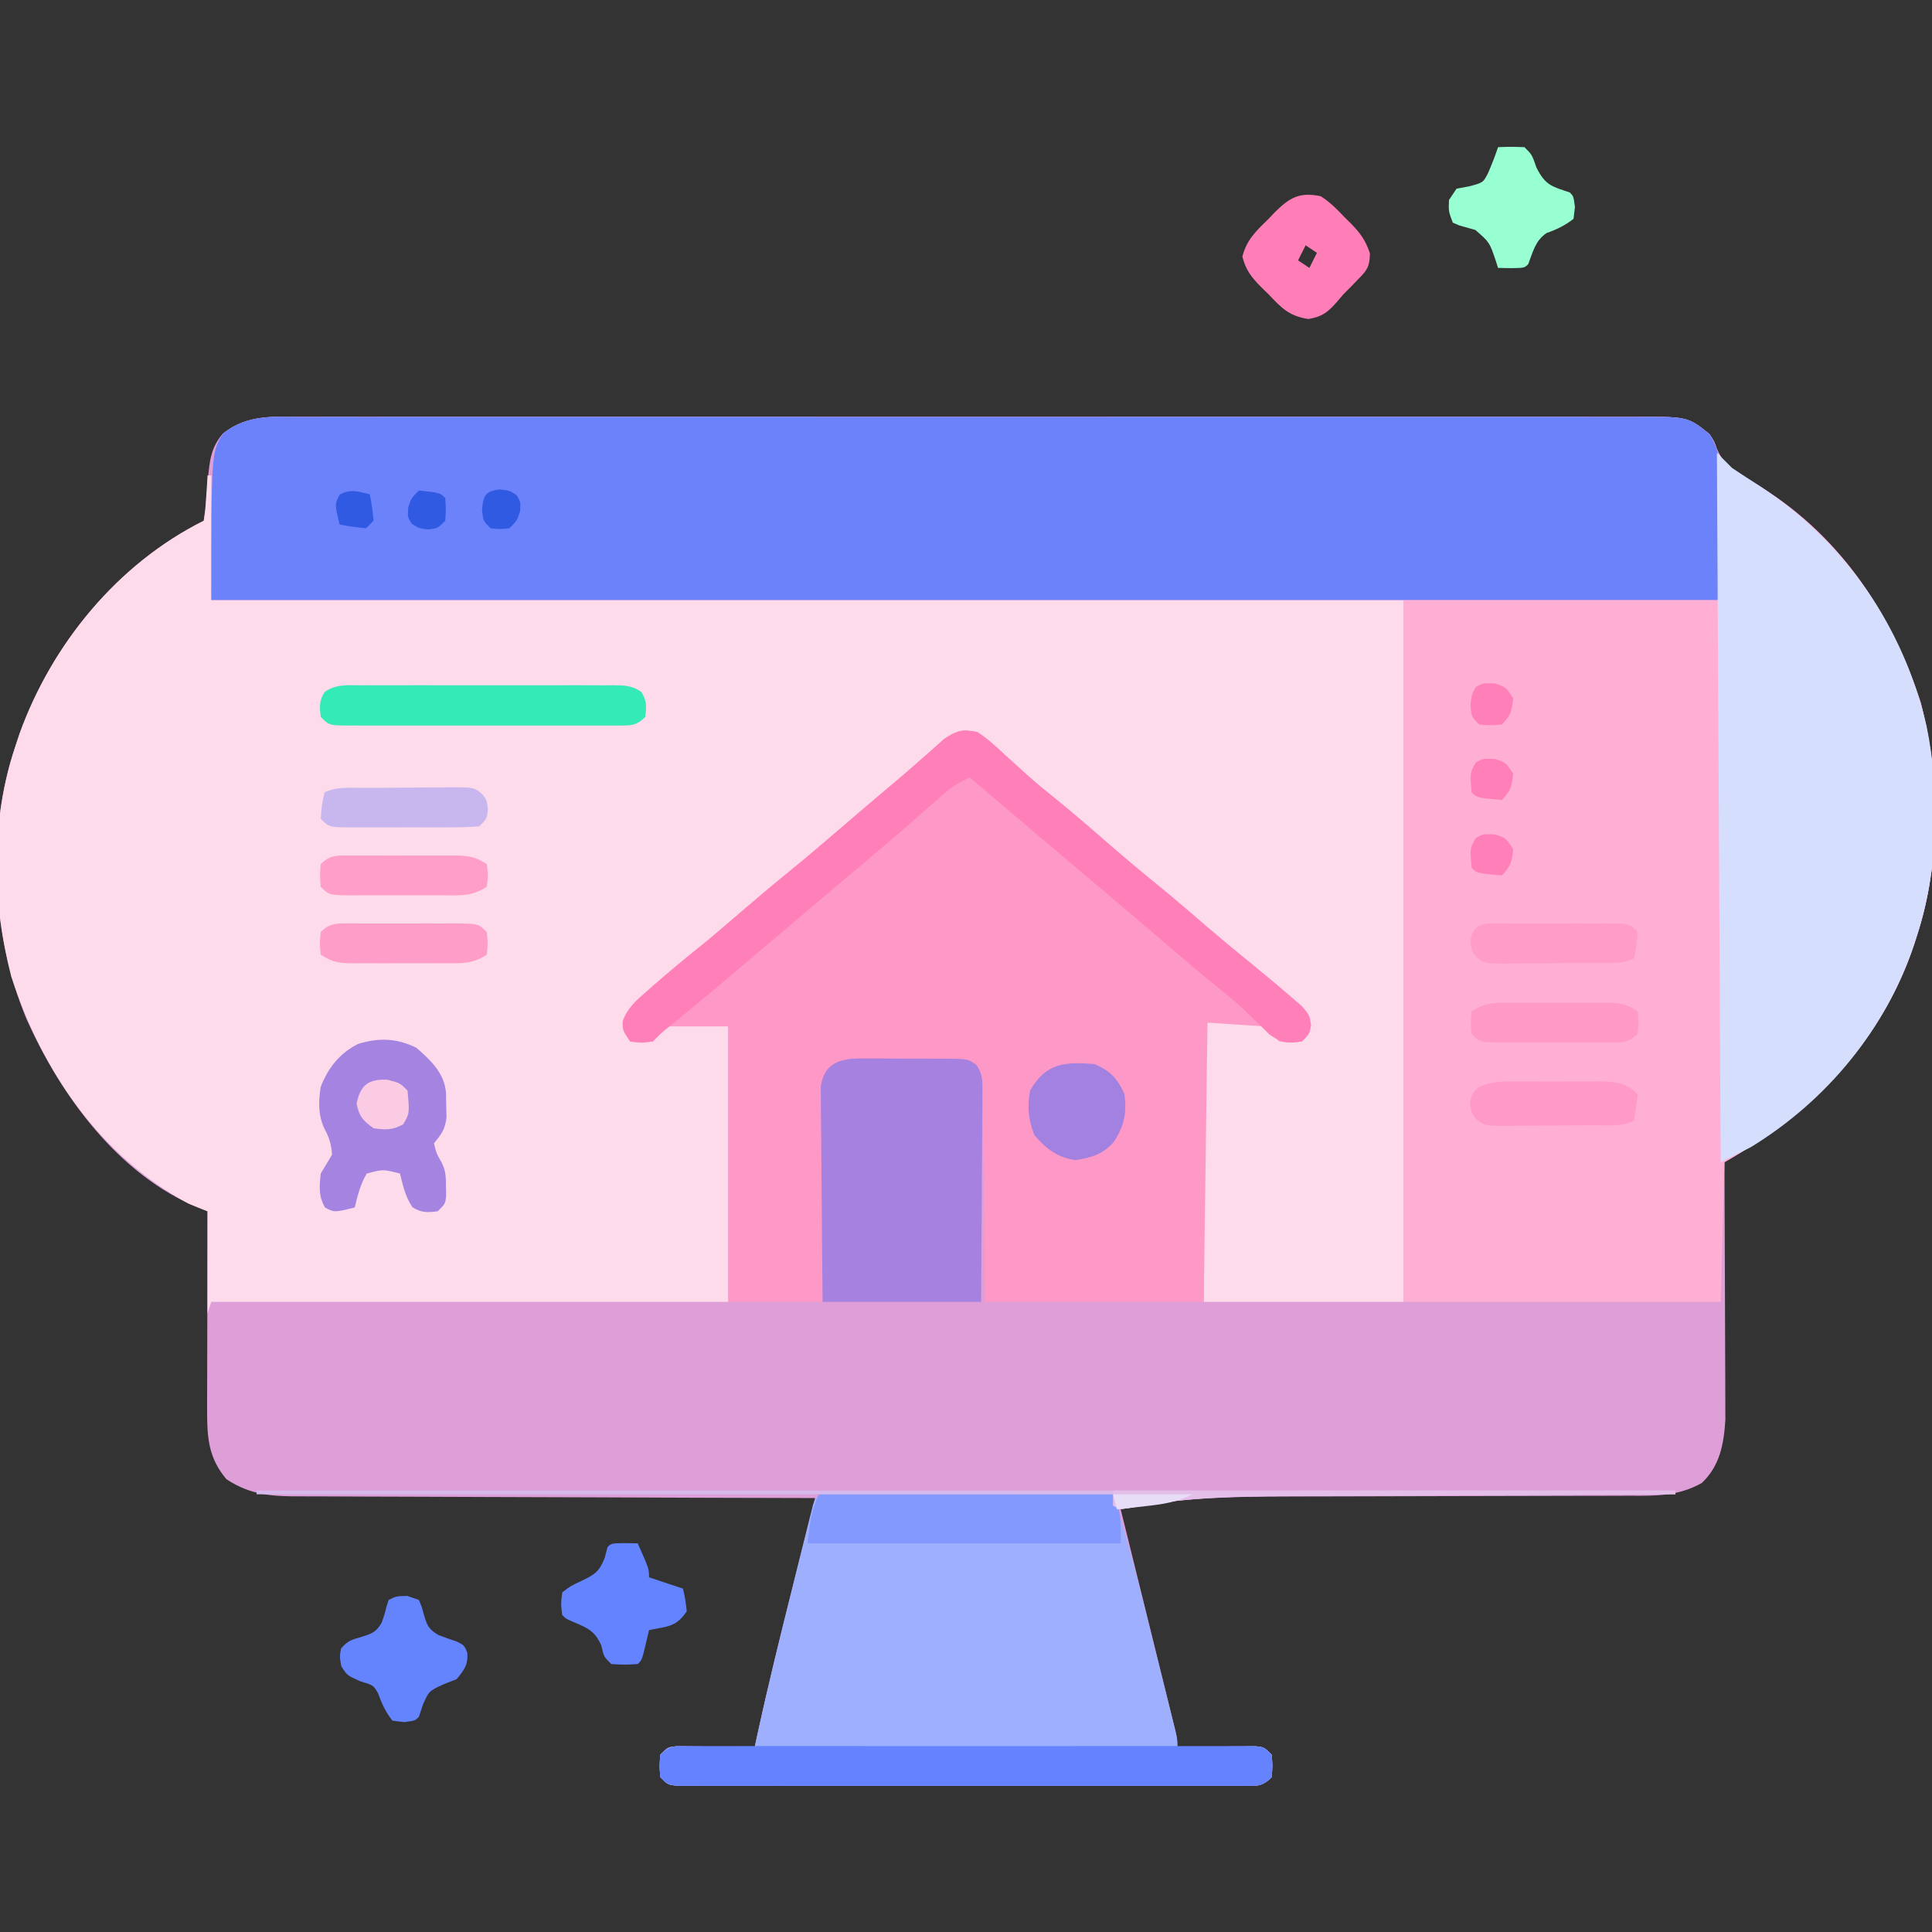 <?xml version="1.0" encoding="UTF-8"?>
<svg version="1.1" xmlns="http://www.w3.org/2000/svg" width="512" height="512">
  <rect width="100%" height="100%" fill="#333333" stroke="none"/>
  <path d="M0 0 C1.568 -0.005 3.137 -0.011 4.705 -0.019 C9.009 -0.036 13.312 -0.027 17.615 -0.015 C22.259 -0.006 26.902 -0.02 31.546 -0.031 C40.64 -0.049 49.734 -0.045 58.828 -0.033 C66.219 -0.024 73.609 -0.023 81 -0.027 C82.051 -0.028 83.103 -0.029 84.187 -0.029 C86.323 -0.03 88.459 -0.032 90.596 -0.033 C110.631 -0.044 130.667 -0.031 150.702 -0.01 C167.896 0.008 185.089 0.005 202.282 -0.014 C222.246 -0.035 242.209 -0.043 262.173 -0.031 C264.301 -0.03 266.43 -0.029 268.558 -0.027 C269.606 -0.027 270.653 -0.026 271.732 -0.025 C279.114 -0.022 286.496 -0.028 293.878 -0.037 C302.874 -0.048 311.87 -0.045 320.866 -0.024 C325.456 -0.014 330.046 -0.01 334.636 -0.023 C338.838 -0.035 343.04 -0.028 347.242 -0.007 C348.762 -0.002 350.282 -0.005 351.802 -0.014 C365.988 -0.098 365.988 -0.098 371.779 4.508 C373.076 6.482 373.076 6.482 373.752 8.461 C375.834 13.227 378.748 14.863 383.217 17.258 C405.548 30.271 419.933 51.423 427.806 75.75 C432.932 95.553 433.158 117.957 426.779 137.508 C426.575 138.148 426.372 138.788 426.162 139.447 C417.605 165.407 399.137 184.245 375.779 197.508 C375.783 198.392 375.788 199.276 375.793 200.188 C375.833 208.544 375.863 216.9 375.883 225.256 C375.893 229.552 375.907 233.847 375.93 238.143 C375.952 242.292 375.964 246.442 375.969 250.592 C375.972 252.171 375.98 253.749 375.991 255.328 C376.005 257.549 376.007 259.769 376.006 261.99 C376.011 263.252 376.015 264.513 376.02 265.812 C375.604 272.199 374.599 277.949 369.779 282.508 C363.462 286.046 357.664 285.931 350.536 285.893 C349.317 285.898 348.098 285.903 346.842 285.909 C344.199 285.919 341.557 285.923 338.915 285.919 C334.717 285.912 330.519 285.928 326.321 285.947 C317.39 285.985 308.46 285.998 299.529 286.008 C289.925 286.019 280.322 286.035 270.718 286.079 C267.238 286.094 263.759 286.103 260.279 286.097 C245.163 286.073 230.618 286.45 215.779 289.508 C215.967 290.268 216.155 291.027 216.349 291.81 C218.117 298.961 219.883 306.113 221.646 313.265 C222.553 316.942 223.461 320.619 224.37 324.295 C225.248 327.841 226.123 331.388 226.996 334.935 C227.33 336.29 227.665 337.645 228.001 339 C228.47 340.893 228.936 342.787 229.402 344.681 C229.669 345.76 229.935 346.84 230.21 347.952 C230.779 350.508 230.779 350.508 230.779 352.508 C231.465 352.497 232.152 352.487 232.859 352.476 C235.957 352.435 239.055 352.409 242.154 352.383 C243.234 352.366 244.315 352.349 245.427 352.332 C246.459 352.326 247.49 352.319 248.552 352.313 C249.506 352.302 250.459 352.292 251.441 352.281 C253.779 352.508 253.779 352.508 255.779 354.508 C256.029 357.508 256.029 357.508 255.779 360.508 C253.016 363.271 251.425 362.759 247.554 362.762 C246.908 362.765 246.263 362.768 245.598 362.771 C243.425 362.779 241.253 362.773 239.08 362.767 C237.526 362.769 235.972 362.773 234.419 362.777 C230.192 362.786 225.965 362.783 221.737 362.777 C217.321 362.772 212.904 362.776 208.487 362.779 C201.069 362.783 193.651 362.778 186.233 362.769 C177.648 362.758 169.063 362.761 160.477 362.772 C153.116 362.781 145.754 362.783 138.393 362.777 C133.992 362.774 129.591 362.774 125.19 362.781 C121.054 362.786 116.917 362.782 112.78 362.771 C111.259 362.768 109.737 362.769 108.216 362.773 C106.145 362.779 104.075 362.772 102.004 362.762 C100.844 362.761 99.683 362.76 98.487 362.76 C95.779 362.508 95.779 362.508 93.779 360.508 C93.529 357.508 93.529 357.508 93.779 354.508 C95.779 352.508 95.779 352.508 98.117 352.281 C99.071 352.291 100.024 352.302 101.006 352.313 C102.037 352.319 103.068 352.326 104.131 352.332 C105.211 352.349 106.291 352.366 107.404 352.383 C108.492 352.392 109.58 352.401 110.701 352.41 C113.394 352.434 116.086 352.469 118.779 352.508 C118.995 351.5 119.212 350.492 119.434 349.454 C122.35 336.025 125.672 322.707 129.029 309.383 C129.589 307.153 130.149 304.922 130.709 302.692 C132.063 297.296 133.42 291.902 134.779 286.508 C133.646 286.506 133.646 286.506 132.49 286.503 C114.094 286.466 95.699 286.407 77.303 286.324 C68.407 286.284 59.511 286.252 50.615 286.237 C42.859 286.224 35.104 286.197 27.349 286.153 C23.244 286.131 19.139 286.115 15.034 286.116 C11.166 286.117 7.299 286.099 3.431 286.067 C2.016 286.058 0.6 286.057 -0.816 286.062 C-8.681 286.089 -14.562 285.909 -21.221 281.508 C-25.954 275.926 -26.35 270.512 -26.334 263.411 C-26.334 262.23 -26.334 261.049 -26.334 259.833 C-26.327 257.943 -26.327 257.943 -26.319 256.016 C-26.317 254.715 -26.316 253.414 -26.314 252.073 C-26.311 248.631 -26.301 245.188 -26.29 241.746 C-26.279 238.226 -26.275 234.707 -26.27 231.188 C-26.259 224.294 -26.242 217.401 -26.221 210.508 C-26.996 210.205 -27.77 209.902 -28.569 209.589 C-49.882 200.899 -65.123 179.817 -74.221 159.508 C-83.382 137.248 -84.884 110.421 -77.221 87.508 C-76.836 86.345 -76.45 85.182 -76.053 83.984 C-67.479 60.177 -50.063 38.929 -27.221 27.508 C-26.71 23.77 -26.381 20.057 -26.098 16.297 C-25.682 11.693 -25.342 8.131 -22.221 4.508 C-15.525 -0.777 -8.133 -0.052 0 0 Z " fill="#DE9ED8" transform="translate(81.221,110.492)"/>
  <path d="M0 0 C0.33 0 0.66 0 1 0 C1 10.89 1 21.78 1 33 C105.28 33 209.56 33 317 33 C317 94.38 317 155.76 317 219 C299.51 219 282.02 219 264 219 C263.96 201.111 263.96 201.111 263.951 193.504 C263.945 188.307 263.938 183.11 263.925 177.913 C263.914 173.724 263.908 169.535 263.905 165.347 C263.903 163.746 263.9 162.146 263.894 160.546 C263.887 158.309 263.886 156.073 263.886 153.836 C263.884 152.562 263.882 151.287 263.88 149.974 C264 147 264 147 265 145 C267.418 144.892 269.831 144.813 272.25 144.75 C273.273 144.7 273.273 144.7 274.316 144.648 C277.852 144.58 279.574 144.628 282.285 146.996 C282.851 147.657 283.417 148.319 284 149 C287.126 149.417 287.126 149.417 290 149 C291.226 147.965 291.226 147.965 291.395 145.766 C290.836 141.848 288.57 140.187 285.688 137.75 C285.142 137.27 284.597 136.791 284.035 136.297 C279.744 132.552 275.339 128.944 270.906 125.371 C267.6 122.674 264.359 119.909 261.125 117.125 C259.934 116.1 258.742 115.075 257.551 114.051 C256.961 113.544 256.372 113.037 255.764 112.514 C249.115 106.807 242.431 101.144 235.625 95.625 C231.172 92.003 226.828 88.27 222.5 84.5 C220.597 82.852 218.693 81.204 216.79 79.557 C215.12 78.104 213.464 76.637 211.809 75.168 C210.861 74.349 209.914 73.531 208.938 72.688 C208.122 71.969 207.306 71.251 206.465 70.512 C203.234 68.53 201.735 68.292 198 69 C195.378 70.655 193.192 72.695 190.938 74.812 C189.606 76.015 188.274 77.217 186.941 78.418 C185.948 79.326 185.948 79.326 184.934 80.251 C182.139 82.779 179.264 85.205 176.375 87.625 C175.312 88.521 174.25 89.416 173.188 90.312 C172.664 90.753 172.141 91.194 171.602 91.648 C169.961 93.033 168.324 94.422 166.688 95.812 C161.681 100.065 156.661 104.294 151.562 108.438 C146.756 112.351 142.043 116.364 137.345 120.407 C133.842 123.423 130.327 126.424 126.793 129.404 C125.694 130.332 124.598 131.262 123.504 132.196 C121.163 134.192 118.809 136.148 116.375 138.031 C113.486 140.313 113.486 140.313 111 143 C110.792 146.362 110.792 146.362 112 149 C114.832 149.334 114.832 149.334 118 149 C118.58 148.341 119.16 147.683 119.758 147.004 C122.888 144.206 124.997 144.563 129.125 144.688 C130.365 144.712 131.605 144.736 132.883 144.762 C136 145 136 145 138 146 C138 170.09 138 194.18 138 219 C92.79 219 47.58 219 1 219 C0.67 219.99 0.34 220.98 0 222 C0 213.09 0 204.18 0 195 C-1.65 194.34 -3.3 193.68 -5 193 C-28.507 180.418 -43.97 157.652 -52.027 132.758 C-57.082 113.231 -57.433 91.237 -51 72 C-50.615 70.837 -50.229 69.675 -49.832 68.477 C-41.258 44.669 -23.842 23.421 -1 12 C-0.531 9.184 -0.531 9.184 -0.375 5.938 C-0.3 4.833 -0.225 3.728 -0.148 2.59 C-0.099 1.735 -0.05 0.881 0 0 Z " fill="#FEDBEB" transform="translate(55,126)"/>
  <path d="M0 0 C1.568 -0.005 3.137 -0.011 4.705 -0.019 C9.009 -0.036 13.312 -0.027 17.615 -0.015 C22.259 -0.006 26.902 -0.02 31.546 -0.031 C40.64 -0.049 49.734 -0.045 58.828 -0.033 C66.219 -0.024 73.609 -0.023 81 -0.027 C82.051 -0.028 83.103 -0.029 84.187 -0.029 C86.323 -0.03 88.459 -0.032 90.596 -0.033 C110.631 -0.044 130.667 -0.031 150.702 -0.01 C167.896 0.008 185.089 0.005 202.282 -0.014 C222.246 -0.035 242.209 -0.043 262.173 -0.031 C264.301 -0.03 266.43 -0.029 268.558 -0.027 C269.606 -0.027 270.653 -0.026 271.732 -0.025 C279.114 -0.022 286.496 -0.028 293.878 -0.037 C302.874 -0.048 311.87 -0.045 320.866 -0.024 C325.456 -0.014 330.046 -0.01 334.636 -0.023 C338.838 -0.035 343.04 -0.028 347.242 -0.007 C348.762 -0.002 350.282 -0.005 351.802 -0.014 C365.988 -0.098 365.988 -0.098 371.779 4.508 C373.076 6.482 373.076 6.482 373.752 8.461 C375.834 13.227 378.748 14.863 383.217 17.258 C405.548 30.271 419.933 51.423 427.806 75.75 C432.932 95.553 433.158 117.957 426.779 137.508 C426.575 138.148 426.372 138.788 426.162 139.447 C417.587 165.462 399.136 184.161 375.779 197.508 C375.449 209.718 375.119 221.928 374.779 234.508 C347.059 234.508 319.339 234.508 290.779 234.508 C290.779 173.128 290.779 111.748 290.779 48.508 C186.499 48.508 82.219 48.508 -25.221 48.508 C-25.221 9.508 -25.221 9.508 -22.221 4.508 C-15.708 -0.921 -8.052 -0.051 0 0 Z " fill="#FEAFD3" transform="translate(81.221,110.492)"/>
  <path d="M0 0 C1.568 -0.005 3.137 -0.011 4.705 -0.019 C9.009 -0.036 13.312 -0.027 17.615 -0.015 C22.259 -0.006 26.902 -0.02 31.546 -0.031 C40.64 -0.049 49.734 -0.045 58.828 -0.033 C66.219 -0.024 73.609 -0.023 81 -0.027 C82.051 -0.028 83.103 -0.029 84.187 -0.029 C86.323 -0.03 88.459 -0.032 90.596 -0.033 C110.631 -0.044 130.667 -0.031 150.702 -0.01 C167.896 0.008 185.089 0.005 202.282 -0.014 C222.246 -0.035 242.209 -0.043 262.173 -0.031 C264.301 -0.03 266.43 -0.029 268.558 -0.027 C269.606 -0.027 270.653 -0.026 271.732 -0.025 C279.114 -0.022 286.496 -0.028 293.878 -0.037 C302.874 -0.048 311.87 -0.045 320.866 -0.024 C325.456 -0.014 330.046 -0.01 334.636 -0.023 C338.838 -0.035 343.04 -0.028 347.242 -0.007 C348.762 -0.002 350.282 -0.005 351.802 -0.014 C366.066 -0.098 366.066 -0.098 371.779 4.508 C379.057 15.424 374.779 42.597 374.779 48.508 C242.779 48.508 110.779 48.508 -25.221 48.508 C-25.221 9.508 -25.221 9.508 -22.221 4.508 C-15.708 -0.921 -8.052 -0.051 0 0 Z " fill="#6C82FA" transform="translate(81.221,110.492)"/>
  <path d="M0 0 C2.659 1.703 4.891 3.779 7.188 5.938 C8.524 7.146 9.861 8.353 11.199 9.559 C11.849 10.151 12.5 10.744 13.169 11.355 C15.545 13.49 18.008 15.501 20.5 17.5 C24.917 21.075 29.218 24.766 33.5 28.5 C38.656 32.995 43.875 37.386 49.191 41.691 C53.116 44.917 56.956 48.237 60.802 51.554 C64.385 54.637 68.01 57.655 71.688 60.625 C73.463 62.078 75.233 63.536 77 65 C77.508 65.421 78.016 65.841 78.539 66.274 C80.103 67.583 81.647 68.913 83.188 70.25 C84.109 71.039 85.031 71.828 85.98 72.641 C88 75 88 75 88.426 77.672 C88 80 88 80 86 82 C83.125 82.375 83.125 82.375 80 82 C78.68 80.68 77.36 79.36 76 78 C71.05 77.67 66.1 77.34 61 77 C60.67 101.42 60.34 125.84 60 151 C40.86 151 21.72 151 2 151 C1.963 146.704 1.925 142.407 1.887 137.98 C1.849 134.556 1.808 131.132 1.764 127.708 C1.72 124.092 1.68 120.477 1.654 116.861 C1.628 113.379 1.587 109.897 1.537 106.416 C1.512 104.44 1.502 102.464 1.492 100.488 C1.473 99.287 1.453 98.086 1.432 96.848 C1.421 95.789 1.41 94.73 1.399 93.639 C1.201 90.99 1.201 90.99 -0.308 89.159 C-3.186 87.188 -6.476 87.574 -9.844 87.602 C-10.609 87.599 -11.375 87.596 -12.163 87.593 C-13.781 87.591 -15.398 87.596 -17.015 87.609 C-19.491 87.625 -21.965 87.609 -24.441 87.59 C-26.013 87.592 -27.585 87.596 -29.156 87.602 C-29.897 87.595 -30.638 87.589 -31.401 87.583 C-35.263 87.591 -35.263 87.591 -38.692 89.159 C-40.54 91.76 -40.399 93.673 -40.432 96.848 C-40.452 98.049 -40.472 99.25 -40.492 100.488 C-40.499 101.785 -40.505 103.082 -40.512 104.418 C-40.529 105.759 -40.547 107.1 -40.566 108.441 C-40.614 111.967 -40.643 115.493 -40.67 119.02 C-40.699 122.619 -40.746 126.219 -40.791 129.818 C-40.877 136.879 -40.943 143.939 -41 151 C-49.25 151 -57.5 151 -66 151 C-66 126.91 -66 102.82 -66 78 C-71.28 78 -76.56 78 -82 78 C-83.32 79.32 -84.64 80.64 -86 82 C-89.125 82.438 -89.125 82.438 -92 82 C-94 79 -94 79 -93.961 76.641 C-92.672 73.098 -90.412 71.144 -87.625 68.75 C-86.814 68.031 -86.814 68.031 -85.986 67.297 C-81.722 63.545 -77.337 59.942 -72.914 56.379 C-69.56 53.641 -66.278 50.828 -63 48 C-58.876 44.445 -54.728 40.932 -50.5 37.5 C-45.098 33.112 -39.822 28.585 -34.547 24.047 C-30.639 20.686 -26.719 17.341 -22.77 14.029 C-20.056 11.752 -17.372 9.451 -14.73 7.09 C-14.198 6.623 -13.666 6.157 -13.118 5.676 C-11.655 4.394 -10.204 3.098 -8.754 1.801 C-5.359 -0.419 -3.979 -0.822 0 0 Z " fill="#FE98C6" transform="translate(259,194)"/>
  <path d="M0 0 C1.089 0.005 1.089 0.005 2.199 0.011 C2.96 0.011 3.721 0.011 4.505 0.01 C7.032 0.011 9.559 0.019 12.086 0.027 C13.833 0.029 15.58 0.03 17.328 0.031 C21.936 0.035 26.544 0.045 31.152 0.056 C35.851 0.066 40.549 0.071 45.248 0.076 C54.474 0.086 63.7 0.103 72.926 0.124 C75.609 8.591 78.024 17.079 80.16 25.699 C80.443 26.83 80.726 27.961 81.017 29.126 C81.607 31.488 82.195 33.85 82.782 36.212 C83.683 39.842 84.591 43.471 85.5 47.099 C86.074 49.403 86.649 51.707 87.222 54.011 C87.494 55.097 87.766 56.184 88.046 57.303 C88.417 58.802 88.417 58.802 88.796 60.33 C89.015 61.21 89.233 62.09 89.459 62.997 C89.926 65.124 89.926 65.124 89.926 67.124 C90.612 67.114 91.298 67.103 92.005 67.093 C95.104 67.051 98.202 67.025 101.301 66.999 C102.381 66.983 103.461 66.966 104.574 66.949 C105.605 66.942 106.637 66.936 107.699 66.929 C109.129 66.913 109.129 66.913 110.587 66.897 C112.926 67.124 112.926 67.124 114.926 69.124 C115.176 72.124 115.176 72.124 114.926 75.124 C112.162 77.888 110.572 77.376 106.7 77.378 C106.055 77.382 105.409 77.385 104.744 77.388 C102.572 77.396 100.399 77.389 98.226 77.383 C96.673 77.386 95.119 77.389 93.565 77.394 C89.338 77.403 85.111 77.399 80.884 77.393 C76.467 77.388 72.051 77.393 67.634 77.396 C60.216 77.399 52.798 77.395 45.38 77.385 C36.794 77.374 28.209 77.378 19.624 77.389 C12.262 77.398 4.901 77.399 -2.46 77.394 C-6.861 77.391 -11.262 77.39 -15.663 77.397 C-19.8 77.403 -23.937 77.399 -28.073 77.387 C-29.595 77.385 -31.116 77.385 -32.638 77.39 C-34.708 77.395 -36.778 77.388 -38.849 77.378 C-40.01 77.378 -41.17 77.377 -42.366 77.376 C-45.074 77.124 -45.074 77.124 -47.074 75.124 C-47.324 72.124 -47.324 72.124 -47.074 69.124 C-45.074 67.124 -45.074 67.124 -42.736 66.897 C-41.783 66.908 -40.83 66.918 -39.848 66.929 C-38.817 66.936 -37.785 66.942 -36.723 66.949 C-35.102 66.974 -35.102 66.974 -33.449 66.999 C-32.361 67.008 -31.273 67.017 -30.153 67.027 C-27.46 67.05 -24.767 67.083 -22.074 67.124 C-21.857 66.116 -21.64 65.107 -21.417 64.068 C-18.74 51.759 -15.762 39.532 -12.701 27.314 C-11.874 24.009 -11.053 20.702 -10.233 17.396 C-9.708 15.294 -9.182 13.191 -8.656 11.089 C-8.412 10.101 -8.167 9.113 -7.915 8.094 C-7.687 7.192 -7.46 6.289 -7.226 5.359 C-7.027 4.562 -6.828 3.766 -6.623 2.946 C-5.516 -0.727 -3.496 0.007 0 0 Z " fill="#9EAFFE" transform="translate(222.074,395.876)"/>
  <path d="M0 0 C1.32 1.32 2.64 2.64 4 4 C6.316 5.562 8.64 7.072 11 8.562 C33.78 23.435 49.376 45.82 55.558 72.397 C59.236 90.317 58.69 110.562 53 128 C52.796 128.64 52.593 129.28 52.383 129.939 C44.923 152.573 29.25 171.609 9 184 C5.04 185.98 5.04 185.98 1 188 C0.67 125.96 0.34 63.92 0 0 Z " fill="#D6DEFD" transform="translate(455,120)"/>
  <path d="M0 0 C0.764 -0.001 1.528 -0.003 2.315 -0.004 C3.927 -0.003 5.538 0.009 7.149 0.03 C9.616 0.059 12.081 0.05 14.549 0.037 C16.116 0.043 17.683 0.052 19.25 0.062 C19.988 0.06 20.725 0.057 21.485 0.054 C26.545 0.147 26.545 0.147 28.755 1.65 C30.617 4.287 30.419 6.226 30.399 9.436 C30.399 11.268 30.399 11.268 30.398 13.136 C30.383 14.455 30.368 15.774 30.352 17.133 C30.346 18.496 30.342 19.86 30.339 21.223 C30.327 24.809 30.298 28.394 30.265 31.979 C30.234 35.639 30.22 39.299 30.205 42.959 C30.175 50.138 30.116 57.317 30.059 64.496 C16.199 64.496 2.339 64.496 -11.941 64.496 C-12.025 56.749 -12.105 49.003 -12.148 41.256 C-12.17 37.648 -12.198 34.04 -12.243 30.433 C-12.287 26.957 -12.311 23.482 -12.321 20.007 C-12.332 18.037 -12.363 16.067 -12.395 14.097 C-12.395 12.896 -12.395 11.695 -12.396 10.458 C-12.404 9.401 -12.413 8.344 -12.422 7.255 C-11.206 0.276 -6.098 -0.093 0 0 Z " fill="#A781DF" transform="translate(229.941,280.504)"/>
  <path d="M0 0 C2.659 1.703 4.891 3.779 7.188 5.938 C8.524 7.146 9.861 8.353 11.199 9.559 C11.849 10.151 12.5 10.744 13.169 11.355 C15.545 13.49 18.008 15.501 20.5 17.5 C24.917 21.075 29.218 24.766 33.5 28.5 C38.656 32.995 43.875 37.386 49.191 41.691 C53.116 44.917 56.956 48.237 60.802 51.554 C64.385 54.637 68.01 57.655 71.688 60.625 C73.463 62.078 75.233 63.536 77 65 C77.508 65.421 78.016 65.841 78.539 66.274 C80.103 67.583 81.647 68.913 83.188 70.25 C84.109 71.039 85.031 71.828 85.98 72.641 C88 75 88 75 88.426 77.672 C88 80 88 80 86 82 C82.195 82.547 80.55 82.395 77.395 80.129 C76.542 79.282 75.69 78.435 74.812 77.562 C73.849 76.632 72.882 75.703 71.914 74.777 C71.428 74.308 70.943 73.839 70.442 73.355 C68.284 71.327 65.995 69.48 63.688 67.625 C59.439 64.192 55.265 60.688 51.125 57.125 C46.577 53.212 42.02 49.31 37.438 45.438 C36.639 44.763 36.639 44.763 35.825 44.075 C34.753 43.169 33.681 42.264 32.609 41.359 C29.904 39.075 27.202 36.787 24.5 34.5 C21.18 31.691 17.86 28.882 14.539 26.074 C9.011 21.4 3.487 16.722 -2 12 C-4.752 13.276 -6.945 14.645 -9.215 16.652 C-9.812 17.176 -10.409 17.699 -11.024 18.239 C-11.655 18.799 -12.287 19.36 -12.938 19.938 C-14.287 21.122 -15.637 22.305 -16.988 23.488 C-17.663 24.081 -18.338 24.673 -19.034 25.284 C-21.872 27.761 -24.744 30.197 -27.625 32.625 C-28.153 33.07 -28.681 33.516 -29.224 33.974 C-30.285 34.869 -31.346 35.763 -32.407 36.657 C-35.108 38.934 -37.804 41.217 -40.5 43.5 C-41.583 44.417 -42.667 45.333 -43.75 46.25 C-44.286 46.704 -44.822 47.157 -45.375 47.625 C-47 49 -48.625 50.375 -50.25 51.75 C-50.786 52.204 -51.323 52.658 -51.875 53.125 C-52.957 54.041 -54.039 54.956 -55.121 55.871 C-57.856 58.184 -60.59 60.5 -63.32 62.82 C-69.446 68.021 -75.609 73.165 -81.855 78.223 C-84.035 79.973 -84.035 79.973 -86 82 C-89 82.312 -89 82.312 -92 82 C-94 79 -94 79 -93.961 76.641 C-92.672 73.098 -90.412 71.144 -87.625 68.75 C-86.814 68.031 -86.814 68.031 -85.986 67.297 C-81.722 63.545 -77.337 59.942 -72.914 56.379 C-69.56 53.641 -66.278 50.828 -63 48 C-58.876 44.445 -54.728 40.932 -50.5 37.5 C-45.098 33.112 -39.822 28.585 -34.547 24.047 C-30.639 20.686 -26.719 17.341 -22.77 14.029 C-20.056 11.752 -17.372 9.451 -14.73 7.09 C-14.198 6.623 -13.666 6.157 -13.118 5.676 C-11.655 4.394 -10.204 3.098 -8.754 1.801 C-5.359 -0.419 -3.979 -0.822 0 0 Z " fill="#FF7FB8" transform="translate(259,194)"/>
  <path d="M0 0 C0.645 -0.003 1.291 -0.006 1.956 -0.009 C4.129 -0.017 6.301 -0.011 8.474 -0.005 C10.028 -0.008 11.581 -0.011 13.135 -0.015 C17.362 -0.025 21.589 -0.021 25.816 -0.015 C30.233 -0.01 34.65 -0.014 39.066 -0.017 C46.484 -0.021 53.902 -0.016 61.321 -0.007 C69.906 0.004 78.491 0.001 87.077 -0.01 C94.438 -0.019 101.799 -0.021 109.161 -0.016 C113.562 -0.012 117.962 -0.012 122.363 -0.019 C126.5 -0.024 130.637 -0.02 134.774 -0.009 C136.295 -0.006 137.816 -0.007 139.338 -0.011 C141.408 -0.017 143.479 -0.01 145.549 0 C147.29 0.001 147.29 0.001 149.067 0.002 C151.775 0.254 151.775 0.254 153.775 2.254 C154.025 5.254 154.025 5.254 153.775 8.254 C151.012 11.017 149.421 10.505 145.549 10.508 C144.904 10.511 144.258 10.514 143.593 10.517 C141.421 10.525 139.248 10.519 137.075 10.513 C135.522 10.515 133.968 10.519 132.414 10.523 C128.187 10.533 123.96 10.529 119.733 10.523 C115.316 10.518 110.9 10.522 106.483 10.525 C99.065 10.529 91.647 10.524 84.229 10.515 C75.643 10.504 67.058 10.507 58.473 10.518 C51.111 10.527 43.75 10.529 36.389 10.523 C31.988 10.52 27.587 10.52 23.186 10.527 C19.049 10.532 14.912 10.528 10.776 10.517 C9.254 10.514 7.733 10.515 6.211 10.519 C4.141 10.525 2.071 10.518 0 10.508 C-1.161 10.507 -2.321 10.506 -3.517 10.506 C-6.225 10.254 -6.225 10.254 -8.225 8.254 C-8.475 5.254 -8.475 5.254 -8.225 2.254 C-5.462 -0.509 -3.872 0.003 0 0 Z " fill="#6583FE" transform="translate(183.225,462.746)"/>
  <path d="M0 0 C3.846 3.388 7.427 6.705 7.828 11.992 C7.844 13.047 7.859 14.101 7.875 15.188 C7.901 16.237 7.927 17.286 7.953 18.367 C7.586 21.663 6.658 22.793 4.625 25.312 C5.286 27.965 5.286 27.965 6.625 30.312 C7.802 32.666 7.791 34.193 7.812 36.812 C7.827 37.607 7.841 38.401 7.855 39.219 C7.625 41.312 7.625 41.312 5.625 43.312 C2.9 43.662 1.29 43.732 -1.062 42.25 C-2.946 39.469 -3.581 36.549 -4.375 33.312 C-8.896 32.16 -8.896 32.16 -13.188 33.312 C-14.879 36.162 -15.59 39.111 -16.375 42.312 C-21.775 43.633 -21.775 43.633 -24.25 42.312 C-25.998 39.206 -25.737 36.812 -25.375 33.312 C-24.381 31.642 -23.381 29.975 -22.375 28.312 C-22.573 25.607 -23.109 23.802 -24.398 21.426 C-26.095 17.754 -25.998 14.264 -25.375 10.312 C-23.388 5.265 -20.312 1.341 -15.398 -1.062 C-9.947 -2.746 -5.083 -2.541 0 0 Z " fill="#A483E1" transform="translate(110.375,277.688)"/>
  <path d="M0 0 C25.74 0 51.48 0 78 0 C80 5 80 5 80 13 C52.61 13 25.22 13 -3 13 C-2 5 -2 5 0 0 Z " fill="#8399FE" transform="translate(217,396)"/>
  <path d="M0 0 C0.776 -0.005 1.552 -0.011 2.351 -0.016 C4.918 -0.029 7.484 -0.02 10.051 -0.01 C11.833 -0.012 13.615 -0.015 15.397 -0.019 C19.133 -0.023 22.869 -0.017 26.604 -0.003 C31.397 0.014 36.188 0.004 40.98 -0.014 C44.66 -0.024 48.341 -0.021 52.021 -0.013 C53.788 -0.011 55.555 -0.014 57.322 -0.021 C59.791 -0.028 62.258 -0.017 64.727 0 C65.459 -0.006 66.192 -0.012 66.946 -0.018 C69.875 0.018 71.877 0.049 74.321 1.752 C75.799 4.073 75.708 5.696 75.363 8.388 C72.859 10.893 71.35 10.631 67.933 10.659 C67.176 10.655 66.42 10.651 65.641 10.647 C64.844 10.65 64.047 10.654 63.226 10.658 C60.584 10.666 57.943 10.661 55.301 10.654 C53.47 10.655 51.639 10.657 49.808 10.66 C45.968 10.663 42.128 10.658 38.288 10.649 C33.358 10.638 28.428 10.644 23.498 10.656 C19.717 10.663 15.936 10.661 12.154 10.656 C10.336 10.654 8.518 10.656 6.7 10.661 C4.162 10.666 1.624 10.658 -0.914 10.647 C-2.049 10.653 -2.049 10.653 -3.206 10.659 C-8.408 10.617 -8.408 10.617 -10.637 8.388 C-10.982 5.696 -11.073 4.073 -9.594 1.752 C-6.599 -0.335 -3.522 -0.029 0 0 Z " fill="#34EAB6" transform="translate(95.637,181.612)"/>
  <path d="M0 0 C2.477 1.571 4.38 3.488 6.375 5.625 C6.907 6.147 7.44 6.669 7.988 7.207 C10.517 9.813 11.885 11.653 13.043 15.148 C12.991 18.623 12.341 19.551 9.938 22 C9.287 22.67 8.636 23.341 7.965 24.031 C7.316 24.681 6.668 25.331 6 26 C5.486 26.608 4.971 27.217 4.441 27.844 C1.989 30.661 0.466 31.923 -3.254 32.539 C-8.383 31.801 -10.468 29.54 -13.938 25.875 C-14.526 25.305 -15.114 24.735 -15.721 24.148 C-18.338 21.473 -19.83 19.671 -20.758 16 C-19.643 11.586 -17.152 9.237 -13.938 6.125 C-13.376 5.532 -12.815 4.939 -12.236 4.328 C-8.329 0.452 -5.706 -1.209 0 0 Z M-4 13 C-4.66 14.32 -5.32 15.64 -6 17 C-4.515 17.99 -4.515 17.99 -3 19 C-2.34 17.68 -1.68 16.36 -1 15 C-1.99 14.34 -2.98 13.68 -4 13 Z " fill="#FF7EB7" transform="translate(350,52)"/>
  <path d="M0 0 C1.011 0.351 2.021 0.701 3.062 1.062 C3.805 2.773 3.805 2.773 4.375 4.875 C5.213 7.761 5.582 8.776 8.207 10.34 C9.819 10.972 11.451 11.555 13.102 12.078 C15.062 13.062 15.062 13.062 15.898 15.012 C16.157 18.24 15.093 19.588 13.062 22.062 C11.908 22.516 10.752 22.97 9.562 23.438 C5.759 25.202 5.759 25.202 4.188 28.688 C3.816 29.801 3.445 30.915 3.062 32.062 C2.062 33.062 2.062 33.062 -0.812 33.438 C-1.844 33.314 -2.875 33.19 -3.938 33.062 C-5.724 30.766 -6.723 28.669 -7.688 25.938 C-8.94 23.68 -8.94 23.68 -12.438 22.625 C-15.938 21.062 -15.938 21.062 -17.5 18.625 C-17.938 16.062 -17.938 16.062 -17.562 13.938 C-15.681 11.767 -14.7 11.598 -12 10.812 C-9.336 9.955 -8.241 9.585 -6.816 7.133 C-6.041 4.965 -6.041 4.965 -5.508 2.805 C-5.32 2.23 -5.131 1.655 -4.938 1.062 C-2.938 0.062 -2.938 0.062 0 0 Z " fill="#6484FE" transform="translate(107.938,422.938)"/>
  <path d="M0 0 C1.134 0.021 2.269 0.041 3.438 0.062 C6.438 6.812 6.438 6.812 6.438 9.062 C9.408 10.053 12.377 11.043 15.438 12.062 C16.062 14.875 16.062 14.875 16.438 18.062 C13.612 22.301 11.316 22.04 6.438 23.062 C6.305 23.628 6.172 24.194 6.035 24.777 C5.859 25.511 5.682 26.244 5.5 27 C5.326 27.731 5.152 28.462 4.973 29.215 C4.438 31.062 4.438 31.062 3.438 32.062 C0 32.25 0 32.25 -3.562 32.062 C-5.562 30.062 -5.562 30.062 -6.188 27.188 C-7.959 23.162 -9.872 22.501 -13.785 20.824 C-15.562 20.062 -15.562 20.062 -16.562 19.062 C-16.938 16.188 -16.938 16.188 -16.562 13.062 C-14.375 11.375 -14.375 11.375 -11.562 10.062 C-7.981 8.313 -6.822 7.711 -5.312 3.938 C-5.065 2.989 -4.817 2.04 -4.562 1.062 C-3.562 0.062 -3.562 0.062 0 0 Z " fill="#6483FE" transform="translate(165.562,408.938)"/>
  <path d="M0 0 C3.375 -0.125 3.375 -0.125 7 0 C9 2 9 2 10.188 5.438 C12.562 10.104 14.175 10.392 19 12 C20 13 20 13 20.375 15.875 C20.189 17.422 20.189 17.422 20 19 C17.704 20.786 15.607 21.786 12.875 22.75 C9.884 24.744 9.248 27.732 8 31 C7 32 7 32 3.438 32.062 C2.303 32.042 1.169 32.021 0 32 C-0.196 31.385 -0.392 30.77 -0.594 30.137 C-2.252 25.207 -2.252 25.207 -6.012 21.945 C-7.433 21.532 -8.857 21.129 -10.285 20.738 C-10.851 20.495 -11.417 20.251 -12 20 C-13.125 17 -13.125 17 -13 14 C-12.34 13.01 -11.68 12.02 -11 11 C-9.886 10.794 -8.773 10.588 -7.625 10.375 C-3.954 9.397 -3.954 9.397 -2.652 6.875 C-1.664 4.607 -0.778 2.348 0 0 Z " fill="#97FFD2" transform="translate(397,39)"/>
  <path d="M0 0 C4.205 1.7 6.205 3.843 8 8 C8.645 12.974 7.915 16.337 5.266 20.488 C2.457 23.843 -0.8 24.825 -5 25.438 C-9.814 24.735 -12.751 22.457 -15.875 18.812 C-17.479 14.803 -17.822 11.253 -17 7 C-12.9 -0.305 -7.709 -0.669 0 0 Z " fill="#A281E1" transform="translate(290,282)"/>
  <path d="M0 0 C0.784 -0.003 1.568 -0.006 2.375 -0.009 C4.03 -0.011 5.684 -0.005 7.338 0.007 C9.866 0.023 12.393 0.007 14.922 -0.012 C16.531 -0.01 18.141 -0.006 19.75 0 C20.504 -0.006 21.259 -0.012 22.036 -0.018 C26.254 0.038 28.82 0.378 31.875 3.398 C31.619 5.742 31.282 8.077 30.875 10.398 C27.624 12.024 24.046 11.583 20.473 11.602 C19.222 11.61 19.222 11.61 17.947 11.619 C16.182 11.628 14.418 11.635 12.654 11.639 C9.952 11.648 7.251 11.679 4.549 11.711 C2.836 11.717 1.123 11.723 -0.59 11.727 C-1.399 11.739 -2.209 11.751 -3.043 11.764 C-8.696 11.741 -8.696 11.741 -10.835 10.032 C-12.125 8.398 -12.125 8.398 -12.562 5.898 C-12.125 3.398 -12.125 3.398 -10.605 1.767 C-7.131 -0.15 -3.867 -0.031 0 0 Z " fill="#FF99C7" transform="translate(402.125,286.602)"/>
  <path d="M0 0 C124.08 0 248.16 0 376 0 C376 0.33 376 0.66 376 1 C375.037 1.004 375.037 1.004 374.054 1.007 C358.342 1.067 342.629 1.142 326.917 1.236 C319.318 1.28 311.72 1.32 304.121 1.346 C297.488 1.37 290.856 1.403 284.224 1.449 C280.721 1.472 277.217 1.491 273.714 1.498 C259.686 1.526 246.1 1.758 232.302 4.459 C229 5 229 5 227 4 C227 3.01 227 2.02 227 1 C152.09 1 77.18 1 0 1 C0 0.67 0 0.34 0 0 Z " fill="#D5BAEB" transform="translate(68,395)"/>
  <path d="M0 0 C0.832 -0.002 1.664 -0.004 2.521 -0.006 C4.28 -0.007 6.038 -0.003 7.797 0.005 C10.49 0.016 13.182 0.005 15.875 -0.008 C17.583 -0.006 19.292 -0.004 21 0 C21.806 -0.004 22.613 -0.008 23.443 -0.012 C27.315 0.02 29.205 0.069 32.5 2.266 C32.812 5.266 32.812 5.266 32.5 8.266 C29.839 10.926 27.845 10.515 24.226 10.544 C22.939 10.537 22.939 10.537 21.625 10.531 C20.305 10.534 20.305 10.534 18.958 10.537 C17.095 10.538 15.232 10.535 13.369 10.526 C10.512 10.516 7.654 10.526 4.797 10.539 C2.99 10.538 1.182 10.535 -0.625 10.531 C-1.483 10.535 -2.342 10.539 -3.226 10.544 C-9.27 10.496 -9.27 10.496 -11.5 8.266 C-11.812 5.266 -11.812 5.266 -11.5 2.266 C-7.648 -0.303 -4.465 -0.022 0 0 Z " fill="#FF9AC7" transform="translate(401.5,265.734)"/>
  <path d="M0 0 C1.288 0.006 1.288 0.006 2.601 0.012 C3.921 0.009 3.921 0.009 5.269 0.006 C7.131 0.005 8.994 0.009 10.857 0.017 C13.715 0.028 16.572 0.017 19.429 0.004 C21.236 0.006 23.044 0.008 24.851 0.012 C25.709 0.008 26.568 0.004 27.452 0 C33.496 0.048 33.496 0.048 35.726 2.278 C36.039 5.278 36.039 5.278 35.726 8.278 C31.874 10.846 28.691 10.566 24.226 10.544 C23.394 10.545 22.562 10.547 21.705 10.549 C19.946 10.551 18.188 10.547 16.429 10.539 C13.736 10.528 11.044 10.539 8.351 10.551 C6.643 10.55 4.934 10.547 3.226 10.544 C2.42 10.548 1.613 10.552 0.783 10.556 C-3.089 10.523 -4.979 10.475 -8.274 8.278 C-8.586 5.278 -8.586 5.278 -8.274 2.278 C-5.613 -0.383 -3.619 0.029 0 0 Z " fill="#FF9DC9" transform="translate(93.274,244.722)"/>
  <path d="M0 0 C0.833 0.004 1.667 0.008 2.525 0.012 C3.809 0.009 3.809 0.009 5.118 0.006 C6.93 0.005 8.741 0.009 10.553 0.017 C13.327 0.028 16.101 0.017 18.875 0.004 C20.633 0.006 22.392 0.008 24.15 0.012 C24.982 0.008 25.813 0.004 26.669 0 C30.59 0.032 32.57 0.055 35.904 2.278 C36.279 5.278 36.279 5.278 35.904 8.278 C31.996 10.884 28.684 10.566 24.15 10.544 C23.294 10.545 22.437 10.547 21.554 10.549 C19.745 10.551 17.935 10.547 16.125 10.539 C13.349 10.528 10.573 10.539 7.797 10.551 C6.04 10.55 4.282 10.547 2.525 10.544 C1.692 10.548 0.859 10.552 0 10.556 C-5.866 10.508 -5.866 10.508 -8.096 8.278 C-8.346 5.278 -8.346 5.278 -8.096 2.278 C-5.469 -0.349 -3.577 0.029 0 0 Z " fill="#FF9EC9" transform="translate(93.096,226.722)"/>
  <path d="M0 0 C1.288 0.006 1.288 0.006 2.601 0.012 C3.921 0.009 3.921 0.009 5.269 0.006 C7.131 0.005 8.994 0.009 10.857 0.017 C13.715 0.028 16.572 0.017 19.429 0.004 C21.236 0.006 23.044 0.008 24.851 0.012 C25.709 0.008 26.568 0.004 27.452 0 C33.496 0.048 33.496 0.048 35.726 2.278 C35.476 5.84 35.476 5.84 34.726 9.278 C31.475 10.903 27.897 10.462 24.324 10.481 C23.073 10.49 23.073 10.49 21.798 10.498 C20.034 10.508 18.269 10.514 16.505 10.518 C13.803 10.528 11.102 10.559 8.4 10.59 C6.687 10.597 4.974 10.602 3.261 10.606 C2.452 10.618 1.642 10.631 0.808 10.643 C-4.841 10.621 -4.841 10.621 -6.992 8.916 C-8.274 7.278 -8.274 7.278 -8.586 4.715 C-7.91 -0.56 -4.541 0.036 0 0 Z " fill="#FF9CC8" transform="translate(398.274,244.722)"/>
  <path d="M0 0 C1.25 -0.009 1.25 -0.009 2.526 -0.017 C4.29 -0.027 6.055 -0.033 7.819 -0.037 C10.521 -0.047 13.222 -0.078 15.924 -0.109 C17.637 -0.116 19.35 -0.121 21.062 -0.125 C21.872 -0.137 22.681 -0.15 23.515 -0.162 C29.165 -0.14 29.165 -0.14 31.315 1.565 C32.598 3.203 32.598 3.203 32.91 5.766 C32.598 8.203 32.598 8.203 30.598 10.203 C27.608 10.403 24.713 10.483 21.723 10.469 C20.402 10.472 20.402 10.472 19.055 10.475 C17.192 10.476 15.33 10.472 13.467 10.464 C10.609 10.453 7.752 10.464 4.895 10.477 C3.087 10.475 1.28 10.473 -0.527 10.469 C-1.386 10.473 -2.244 10.477 -3.128 10.481 C-9.172 10.433 -9.172 10.433 -11.402 8.203 C-11.152 4.641 -11.152 4.641 -10.402 1.203 C-7.151 -0.422 -3.573 0.019 0 0 Z " fill="#C8B7EF" transform="translate(96.402,208.797)"/>
  <path d="M0 0 C49.17 0 98.34 0 149 0 C149 0.33 149 0.66 149 1 C148.037 1.004 148.037 1.004 147.054 1.007 C131.342 1.067 115.629 1.142 99.917 1.236 C92.318 1.28 84.72 1.32 77.121 1.346 C70.488 1.37 63.856 1.403 57.224 1.449 C53.721 1.472 50.217 1.491 46.714 1.498 C32.686 1.526 19.1 1.758 5.302 4.459 C2 5 2 5 0 4 C0 2.68 0 1.36 0 0 Z " fill="#E3BEE8" transform="translate(295,395)"/>
  <path d="M0 0 C3.375 0.875 3.375 0.875 5.375 2.875 C5.925 8.927 5.925 8.927 4.25 11.812 C1.44 13.405 -0.453 13.328 -3.625 12.875 C-6.416 10.892 -7.451 9.745 -8.125 6.375 C-7.129 1.396 -5.018 -0.173 0 0 Z " fill="#FBCAE3" transform="translate(102.625,286.125)"/>
  <path d="M0 0 C2.938 0.875 2.938 0.875 4.938 3.875 C4.613 7.197 4.33 8.483 1.938 10.875 C-4.639 10.298 -4.639 10.298 -6.062 8.875 C-6.516 3.657 -6.516 3.657 -4.938 0.938 C-3.062 -0.125 -3.062 -0.125 0 0 Z " fill="#FF80B9" transform="translate(396.062,221.125)"/>
  <path d="M0 0 C2.938 0.875 2.938 0.875 4.938 3.875 C4.613 7.197 4.33 8.483 1.938 10.875 C-4.639 10.298 -4.639 10.298 -6.062 8.875 C-6.516 3.657 -6.516 3.657 -4.938 0.938 C-3.062 -0.125 -3.062 -0.125 0 0 Z " fill="#FF80B9" transform="translate(396.062,201.125)"/>
  <path d="M0 0 C2.938 0.875 2.938 0.875 4.938 3.875 C4.613 7.197 4.33 8.483 1.938 10.875 C-1.062 11.125 -1.062 11.125 -4.062 10.875 C-6.062 8.875 -6.062 8.875 -6.375 5.938 C-6.062 2.875 -6.062 2.875 -4.938 0.938 C-3.062 -0.125 -3.062 -0.125 0 0 Z " fill="#FF80B9" transform="translate(396.062,181.125)"/>
  <path d="M0 0 C2.562 0.312 2.562 0.312 4.438 1.5 C5.562 3.312 5.562 3.312 5.375 5.875 C4.562 8.312 4.562 8.312 2.562 10.312 C0.062 10.562 0.062 10.562 -2.438 10.312 C-4.438 8.312 -4.438 8.312 -4.688 5.312 C-4.377 1.584 -3.782 0.485 0 0 Z " fill="#305AE1" transform="translate(132.438,129.688)"/>
  <path d="M0 0 C0.625 3.375 0.625 3.375 1 7 C0.34 7.66 -0.32 8.32 -1 9 C-4.625 8.625 -4.625 8.625 -8 8 C-9.323 2.589 -9.323 2.589 -7.938 0.062 C-5.089 -1.5 -3.065 -0.749 0 0 Z " fill="#305AE1" transform="translate(98,131)"/>
  <path d="M0 0 C5.568 0.568 5.568 0.568 7 2 C7.188 4.938 7.188 4.938 7 8 C5 10 5 10 2.562 10.312 C0 10 0 10 -1.875 8.812 C-3 7 -3 7 -2.812 4.438 C-2 2 -2 2 0 0 Z " fill="#305AE1" transform="translate(111,130)"/>
  <path d="M0 0 C6.93 0 13.86 0 21 0 C16.834 2.083 13.289 2.636 8.75 3.125 C8.005 3.211 7.26 3.298 6.492 3.387 C4.662 3.598 2.831 3.8 1 4 C0.67 2.68 0.34 1.36 0 0 Z " fill="#E7DDF7" transform="translate(295,396)"/>
</svg>